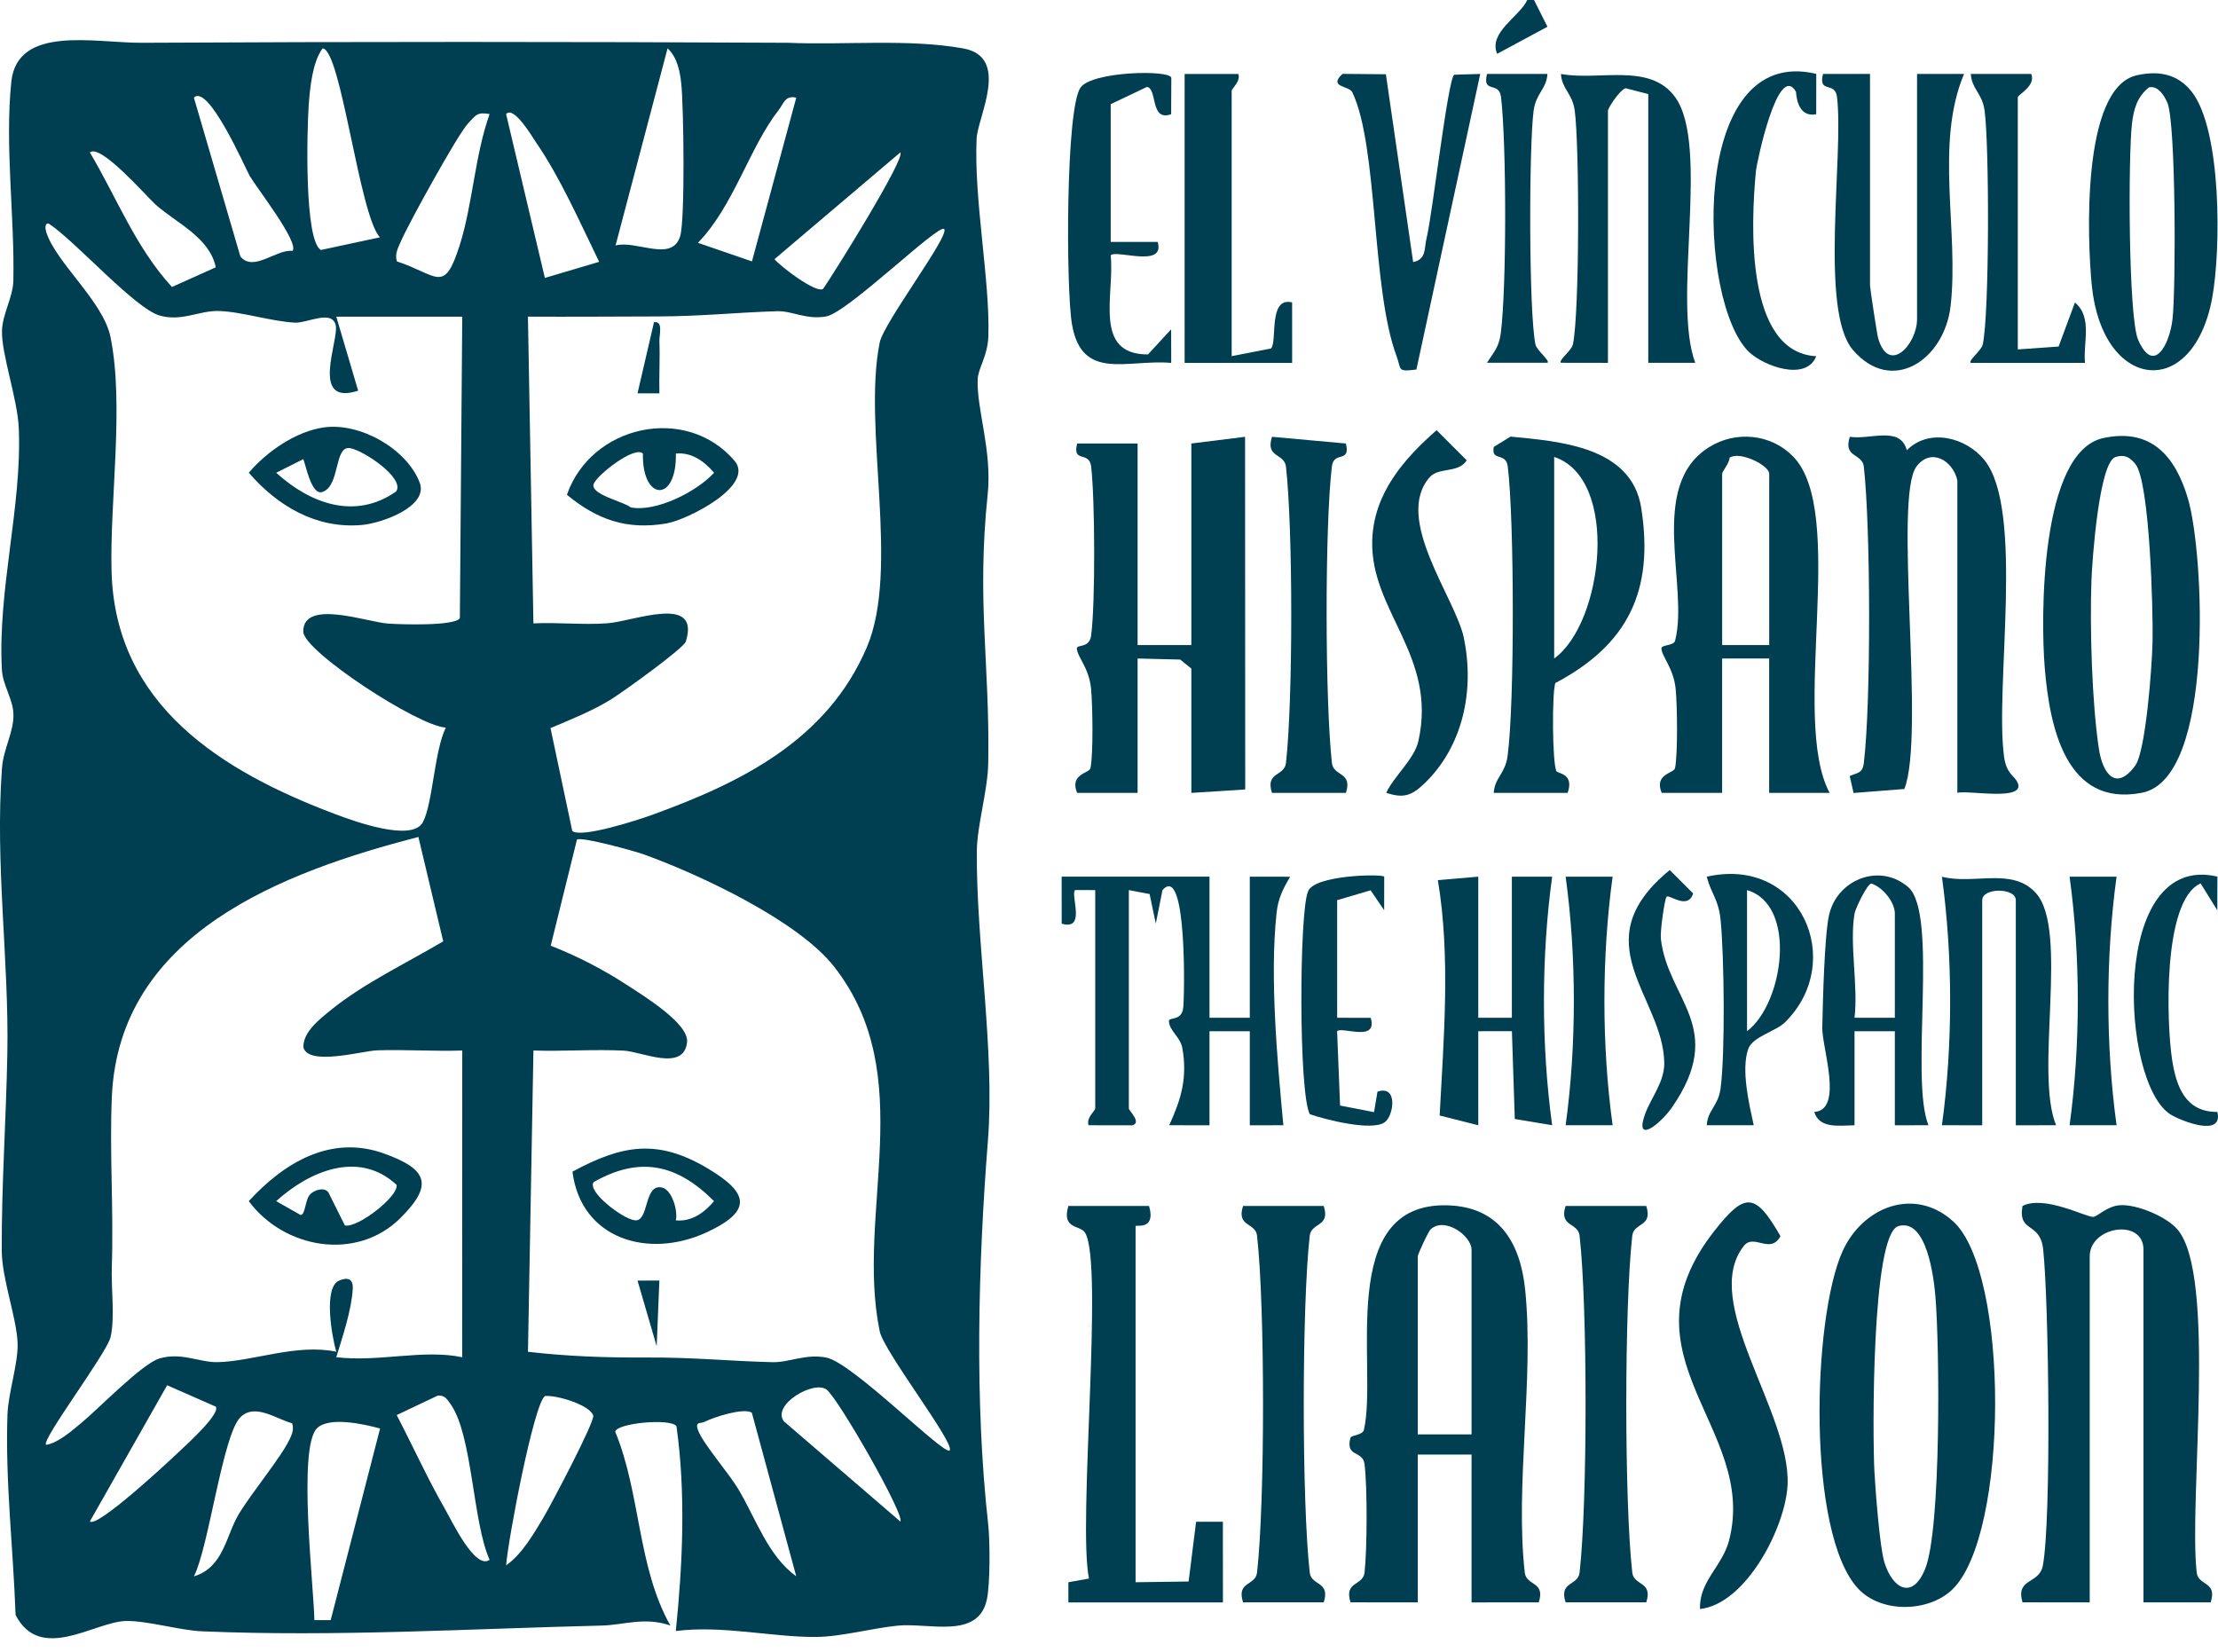 <?xml version="1.0" encoding="UTF-8"?>
<svg id="Layer_1" xmlns="http://www.w3.org/2000/svg" version="1.1" viewBox="0 0 115 85.647">
  <!-- Generator: Adobe Illustrator 29.6.1, SVG Export Plug-In . SVG Version: 2.1.1 Build 9)  -->
  <defs>
    <style>
      .st0 {
        fill: #003e51;
      }

      .st1 {
        fill: #123a45;
      }
    </style>
  </defs>
  <g id="Group_80">
    <path id="Path_132" class="st1" d="M376.852,637.35c.026.023.068.064.113.097.289.234.508.542.633.892.167.443.291.901.371,1.367.084.393.163.786.258,1.177.047.169.105.334.174.495.08.183.194.348.336.488.045.048.091.095.138.143-.021.069-.092.109-.162.092-.325-.046-.632-.177-.89-.38-.381-.31-.664-.722-.818-1.188-.147-.415-.253-.843-.317-1.278-.071-.443-.146-.885-.226-1.326-.031-.207-.114-.403-.241-.57-.027-.044-.048-.092-.062-.142.032-.065.09-.114.159-.133.434-.167.817-.446,1.11-.807.285-.323.527-.682.719-1.067.247-.465.404-.973.463-1.496.049-.353.024-.712-.075-1.055-.141-.45-.475-.814-.911-.993-.236-.097-.485-.161-.739-.188-.253-.028-.509-.029-.763-.003-.434.029-.864.098-1.285.205-.343.092-.678.212-1.002.357-.48.214-.928.494-1.33.833-.604.493-1.081,1.124-1.392,1.838-.132.309-.219.636-.258.97-.065.473.032.953.276,1.363.221.429.674.688,1.156.659.108-.012.214-.032.319-.061.062-.023.128-.034.194-.031.009.079-.041.118-.086.156-.223.185-.49.31-.775.362-.313.061-.637.028-.932-.093-.355-.141-.648-.407-.823-.747-.15-.285-.24-.599-.264-.92-.05-.606.069-1.215.343-1.758.168-.35.382-.675.636-.969.32-.374.686-.706,1.09-.989.535-.376,1.117-.679,1.733-.899.414-.149.839-.264,1.272-.343.245-.046.495-.068.743-.099.462-.045.927-.052,1.39-.022.616.005,1.214.207,1.707.577.446.324.747.812.837,1.356.03.158.047.318.052.478-.006.175-.025.349-.059.52-.108.589-.369,1.14-.755,1.598-.46.572-1.077.998-1.775,1.224-.059.017-.117.037-.174.061-.096.032-.149.136-.117.232.004.005.007.011.009.017"/>
    <path id="Path_133" class="st1" d="M376.661,632.448c.094.084.098.097.062.185-.006.013-.012.026-.019.038-.244.487-.434.999-.565,1.528-.129.44-.25.883-.385,1.321-.165.534-.335,1.065-.512,1.595-.239.709-.543,1.395-.907,2.049-.299.567-.695,1.076-1.17,1.506-.327.312-.726.536-1.162.654-.08.012-.16.018-.241.019-.003-.086.052-.116.092-.147.447-.352.813-.797,1.073-1.303.317-.598.586-1.22.805-1.861.28-.789.547-1.584.823-2.375.229-.682.508-1.346.836-1.986.187-.368.441-.698.749-.972.143-.138.325-.226.521-.251"/>
    <path id="Path_134" class="st1" d="M365.323,638.938c.013-.005.028.002.033.015,0,0,.001.002.001.003l.096.31c.008.018.002.038-.013.05l-.869.761.003.01,1.145.125c.019,0,.035.015.039.033l.095.304c.005.013-.002.028-.015.033h-.003l-1.715.534c-.013.005-.028-.002-.033-.015,0,0-.001-.002-.001-.003l-.091-.294c-.005-.013.002-.028.015-.033h.002l.995-.31-.003-.01-.848-.095c-.023,0-.043-.016-.049-.039l-.056-.179c-.008-.022-.001-.046.018-.06l.644-.56-.003-.011-.995.31c-.013.005-.028-.002-.033-.015,0,0-.001-.002-.001-.003l-.091-.294c-.005-.013.002-.028.015-.033h.002l1.716-.533h0Z"/>
    <path id="Path_135" class="st1" d="M365.572,642.573l.942-.647c.011-.009.028-.007.036.005.005.008.006.009.001.002l.196.284c.009.011.007.028-.005.036-.008.005-.009.006-.002.002l-.951.655c-.147.087-.197.277-.11.424.087.147.277.197.424.11.013-.007.025-.016.036-.025l.951-.654c.011-.009.027-.007.036.004.001,0,.001.002.002.003l.196.284c.009.011.007.027-.004.036-.001,0-.002,0-.002.002l-.942.647c-.321.225-.763.147-.988-.173-.225-.321-.147-.763.173-.988.004-.003.008-.005.012-.008"/>
    <path id="Path_136" class="st1" d="M367.256,645.384c-.002-.018.01-.034.028-.037l.31-.05c.014-.004.028.004.032.018.001.002.001.004.001.006.029.176.118.337.25.456.148.124.289.124.373.024.07-.084.063-.178-.087-.342l-.067-.073c-.256-.28-.303-.55-.095-.8.207-.243.571-.272.814-.065.018.016.035.032.052.05.176.14.302.333.359.55.006.019,0,.029-.022.035l-.286.084c-.013.005-.028,0-.033-.015,0,0-.001-.002-.001-.004-.039-.149-.123-.283-.24-.384-.125-.103-.244-.094-.319-.003-.068.081-.053.182.091.341l.067.073c.259.284.303.546.089.803-.214.257-.563.289-.93-.017-.202-.163-.339-.394-.386-.65"/>
    <path id="Rectangle_35" class="st1" d="M369.859,647.426l.789-1.584c.01-.02.034-.028.054-.018h0l.286.143c.02.01.028.034.018.054h0l-.789,1.583c-.01.02-.034.028-.054.018l-.286-.143c-.02-.009-.028-.033-.018-.053h0Z"/>
    <path id="Path_137" class="st1" d="M372.209,647.445c.025-.167.081-.328.165-.476.148-.26.459-.382.745-.292.278.048.493.269.533.547.004.011-.001.023-.012.027-.003,0-.006.002-.009,0l-.319.062c-.013.005-.028-.003-.033-.016-.001-.002-.001-.004-.001-.006-.012-.133-.108-.243-.238-.271-.124-.036-.257.02-.317.135-.099.248-.16.509-.181.775.003.129.096.239.224.262.129.032.264-.023.334-.137.007-.012.023-.016.036-.008.002,0,.003.002.005.004l.258.198c.011.005.016.017.011.027-.001.003-.003.005-.005.007-.16.232-.452.333-.721.253-.297-.046-.521-.294-.537-.594-.01-.168.011-.337.062-.498"/>
    <path id="Path_138" class="st1" d="M377.817,648.58c-.016.004-.033-.004-.04-.019l-.949-1.63c-.009-.018,0-.03.018-.034l.346-.074c.016-.005.034.003.04.019l.615,1.109.008-.002.097-1.261c-.001-.017.012-.032.029-.034l.343-.073c.011-.004.023.002.027.013.001.004.002.009,0,.013l-.2,1.875c0,.016-.011.029-.026.033l-.308.065h0Z"/>
    <path id="Path_139" class="st1" d="M379.65,646.109c-.007-.012-.003-.028.009-.035h.003l1.051-.547c.012-.007.028-.003.035.009,0,0,.001.002.001.003l.134.258c.007.012.003.028-.009.035h-.003l-.706.368c-.008.003-.012.011-.009.019,0,0,.001.002.002.003l.17.325c.003.008.011.011.018.009.001,0,.002,0,.003-.002l.588-.306c.012-.007.028-.003.035.009.001,0,.001.002.001.003l.133.256c.007.012.003.028-.009.035h-.002l-.588.306c-.008.003-.011.011-.009.018,0,0,.001.002.002.003l.177.34c.003.008.011.011.018.009.001,0,.002,0,.003-.002l.706-.368c.012-.007.028-.003.035.009v.002s.135.258.135.258c.007.012.003.028-.009.035h-.002l-1.051.547c-.012.007-.028.003-.035-.009v-.002s-.827-1.59-.827-1.59v.002Z"/>
    <path id="Path_140" class="st1" d="M381.959,644.686c-.011-.009-.012-.026-.002-.036.001,0,.001-.002.002-.002l.238-.223c.014-.013.034-.018.052-.012l1.273.402.01-.009-.797-.849c-.011-.009-.012-.026-.002-.036.001,0,.001-.002.002-.002l.224-.21c.009-.011.026-.011.036-.002.007.006.007.007.002.002l1.229,1.31c.011.01.011.026.002.036-.006.007-.007.007-.002.002l-.236.222c-.013.014-.034.019-.052.012l-1.273-.398-.01.01.795.847c.011.009.012.026.002.036-.001,0-.001.002-.002.002l-.224.21c-.009.011-.026.012-.036.002-.007-.007-.007-.007-.002-.002l-1.229-1.312h0Z"/>
    <path id="Path_141" class="st1" d="M384.93,643.104l-.984-.58c-.013-.007-.017-.022-.011-.035,0,0,.001,0,.001-.002l.175-.297c.007-.013.022-.018.035-.011.001,0,.002,0,.003.002l.993.586c.139.1.333.067.432-.072.1-.139.067-.333-.072-.432-.015-.01-.03-.02-.047-.028l-.993-.586c-.013-.007-.018-.022-.011-.035v-.002s.177-.297.177-.297c.006-.013.022-.018.035-.011h.002l.984.58c.34.194.458.627.264.966-.194.34-.627.458-.966.264-.005-.004-.011-.008-.017-.011"/>
    <path id="Path_142" class="st1" d="M385.237,639.89c-.014-.003-.023-.017-.02-.031,0,0,0-.002.001-.003l.301-1.148c.003-.014.017-.023.031-.02h.003l.282.074c.014.003.023.017.02.031,0,0,0,.002-.001.003l-.202.772c-.003.007,0,.016.007.019h.004l.356.094c.007.003.016,0,.019-.008.001,0,.001-.003.001-.004l.169-.642c.003-.014.017-.023.031-.02h.003l.279.073c.014.003.023.017.02.031,0,0,0,.002-.001.003l-.169.642c-.003.007,0,.016.007.019h.004l.371.097c.007.003.016,0,.019-.007.001,0,.001-.003.001-.004l.202-.771c.003-.014.017-.023.031-.02h.003l.282.074c.014.003.023.017.02.031,0,0,0,.002-.001.003l-.301,1.148c-.003.014-.017.023-.031.02h-.003l-1.738-.46v.004Z"/>
    <path id="Path_143" class="st1" d="M365.735,633.712c-.004.014-.018.022-.031.018h-.003l-1.379-.45c-.007-.004-.016,0-.019.007-.001,0-.001.003-.001.004l-.145.447c-.004.014-.018.022-.031.018h-.003l-.287-.095c-.014-.004-.022-.018-.018-.032,0,0,.001-.002.001-.003l.424-1.301c.004-.014.018-.022.032-.018h.003l.287.094c.014.004.022.018.018.032,0,0-.001.002-.001.003l-.144.445c-.003.007,0,.016.007.02h.003l1.379.449c.014.004.022.018.018.032,0,0-.001.002-.001.003l-.109.327h0Z"/>
    <path id="Path_144" class="st1" d="M365.151,630.529c-.012-.007-.016-.023-.009-.035.001,0,.001-.002.002-.003l.195-.284c.007-.012.023-.016.035-.009.001,0,.002,0,.002.002l.572.39c.006.005.015.005.021,0,.001,0,.001-.002.002-.003l.341-.498c.005-.006.005-.015-.001-.02-.001,0-.002-.002-.003-.002l-.572-.392c-.012-.008-.016-.023-.008-.036,0,0,.001,0,.001-.002l.195-.284c.007-.012.023-.016.035-.009.001,0,.002,0,.003.002l1.481,1.015c.012.007.016.023.009.035-.001,0-.001.002-.002.003l-.195.284c-.007.012-.023.016-.035.009-.001,0-.002,0-.002-.002l-.588-.403c-.006-.005-.015-.005-.02,0-.001,0-.002.002-.003.004l-.342.499c-.005.006-.005.015.001.02.001,0,.002.002.003.002l.588.403c.012.007.016.023.009.035-.001,0-.001.002-.002.003l-.195.284c-.007.012-.023.016-.035.009-.001,0-.002,0-.003-.002l-1.48-1.014h0Z"/>
    <path id="Path_145" class="st1" d="M367.402,627.806c-.01-.011-.009-.027.002-.036.007-.006.008-.007.002-.002l.918-.75c.011-.01.027-.009.036.002.006.007.007.008.002.002l.184.225c.01.011.009.027-.002.036-.007.006-.008.007-.002.002l-.617.503c-.007.004-.009.013-.005.02.001,0,.002.002.003.003l.232.284c.004.007.013.009.02.005.001,0,.002-.002.003-.003l.514-.42c.01-.01.027-.009.036.002.006.007.007.008.002.002l.183.223c.01.011.009.027-.002.036-.007.006-.008.007-.002.002l-.514.42c-.007.004-.009.013-.005.02.001,0,.002.002.003.003l.243.297c.004.007.013.009.02.005.001,0,.002-.002.003-.003l.617-.504c.01-.01.027-.009.036.002.006.007.007.008.002.002l.184.225c.01.01.009.027-.002.036-.007.006-.008.007-.002.002l-.918.75c-.01.01-.027.009-.036-.002-.006-.007-.007-.008-.002-.002l-1.136-1.387h0Z"/>
    <path id="Path_146" class="st1" d="M373.614,626.712c-.018.006-.037,0-.046-.018l-.455-.594-.242.052c-.008,0-.014.008-.013.016,0,0,0,.003.001.004l.14.646c.004.014-.005.028-.018.031h-.002l-.338.073c-.014.004-.028-.004-.032-.018,0,0,0-.002-.001-.003l-.38-1.756c-.004-.014.004-.028.018-.032h.003l.721-.155c.301-.097.624.069.721.37.006.019.011.038.015.058.053.216-.031.444-.213.572l.511.636c.008.008.009.021.001.03-.003.003-.008.006-.013.006l-.378.083h0ZM373.315,625.472c-.024-.122-.141-.202-.263-.178-.01.002-.02.005-.03.008l-.319.069c-.008,0-.014.008-.013.016,0,0,0,.003.001.004l.09.417c.001.008.008.014.016.013h.003l.319-.069c.124-.013.214-.124.201-.248,0-.011-.003-.021-.005-.031"/>
    <path id="Path_147" class="st1" d="M376.147,624.756c.005-.017.02-.027.037-.026l.342.026c.017,0,.031.013.033.03l.485,1.839c.004.017-.002.027-.021.026l-.353-.026c-.017,0-.032-.013-.033-.03l-.081-.331-.646-.05-.129.315c-.004.017-.02.027-.037.024l-.356-.028c-.019,0-.024-.013-.017-.029l.776-1.74h0ZM376.475,625.917l-.159-.662h-.008l-.258.63.425.032Z"/>
    <path id="Path_148" class="st1" d="M379.131,625.292c.005-.013.019-.021.033-.016h.003l.3.122c.018.005.031.022.03.041l.035,1.154.01.004.824-.804c.013-.015.034-.018.052-.009l.295.12c.013.005.021.019.016.033,0,0-.001.002-.001.003l-.677,1.662c-.005.013-.019.021-.033.016h-.003l-.284-.116c-.013-.005-.021-.019-.016-.033,0,0,.001-.002.001-.003l.393-.965-.01-.004-.612.594c-.015.018-.04.023-.061.013l-.174-.071c-.022-.008-.036-.029-.035-.052l-.023-.852-.01-.004-.393.965c-.005.013-.019.021-.033.016h-.003l-.284-.116c-.013-.005-.021-.019-.016-.033,0,0,.001-.002.001-.003l.675-1.661h0Z"/>
    <path id="Path_149" class="st1" d="M382.554,627.071c.008-.011.025-.014.036-.005.001,0,.002,0,.002.002l.265.222c.011.008.014.025.005.036-.001,0-.001.002-.002.002l-.514.613.987-.221c.018-.007.038-.003.052.011l.303.254c.012.011.006.03-.014.034l-.881.178-.224,1.222c-.004.022-.019.026-.033.014l-.307-.257c-.015-.01-.022-.028-.016-.045l.178-.866-.381.077-.302.362c-.009.011-.025.014-.036.005-.007-.006-.008-.007-.002-.002l-.265-.222c-.011-.008-.014-.025-.005-.036.006-.007.007-.008.002-.002l1.152-1.376h0Z"/>
    <path id="Path_150" class="st1" d="M385.307,629.97c.016-.006.033,0,.042.014l.188.287c.01.014.008.032-.004.044l-1.158,1.508c-.011.013-.023.015-.033,0l-.194-.296c-.011-.013-.009-.033.003-.044l.212-.266-.355-.542-.327.091c-.016.007-.034,0-.042-.014l-.195-.298c-.011-.016-.004-.026.012-.031l1.851-.453ZM384.589,630.939l.426-.53-.004-.007-.656.181.234.356Z"/>
    <path id="Path_151" class="st1" d="M385.003,633.398c-.005-.013.001-.028.015-.033h.003l1.379-.448c.008,0,.013-.009.012-.017,0,0-.001-.003-.001-.004l-.144-.445c-.005-.013.002-.028.015-.033h.002l.287-.093c.013-.005.028,0,.033.015,0,0,.001.002.001.003l.422,1.301c.005.013-.001.028-.015.033h-.003l-.287.093c-.013.005-.028,0-.033-.015,0,0-.001-.002-.001-.003l-.144-.445c-.002-.008-.009-.013-.017-.012h-.003l-1.379.448c-.013.005-.028,0-.033-.015,0,0-.001-.002-.001-.003l-.108-.327h0Z"/>
    <path id="Path_152" class="st1" d="M359.047,634.129l.09-.376,1.413-.054v-.005l-1.235-.685.086-.36,1.411-.057v-.005l-1.233-.684.088-.368,1.791,1.022-.086.36-1.454.039v.005l1.278.695-.088.368-2.061.105h0Z"/>
    <rect id="Rectangle_36" class="st1" x="361.136" y="629.098" width=".387" height="1.979" transform="translate(-362.581 689.445) rotate(-64.855)"/>
    <path id="Path_153" class="st1" d="M361.492,627.749l.243-.329,1.934-.217-1.15-.847.219-.298,1.592,1.174-.21.284-2.008.23,1.192.878-.219.298-1.593-1.173h0Z"/>
    <path id="Path_154" class="st1" d="M365.711,624.062c-.161-.096-.382-.11-.743.192-.2.168-.361.387-.244.526.054.065.149.103.483-.113l.404-.246c.384-.232.694-.268.907-.013.3.359.069.779-.336,1.117-.651.544-1.078.355-1.21.27l.211-.329c.147.065.394.132.794-.203.242-.202.376-.449.266-.58-.082-.098-.249-.069-.489.086l-.405.253c-.391.245-.714.257-.908.026-.38-.455.21-.949.327-1.046.653-.546,1.019-.337,1.144-.264l-.201.324h0Z"/>
    <path id="Path_155" class="st1" d="M367.989,622.306l-.791.397-.148-.296,1.925-.967.149.296-.79.396.739,1.472-.345.174-.739-1.472h0Z"/>
    <path id="Path_156" class="st1" d="M371.669,620.549c.849-.196,1.264.232,1.386.76.093.401-.005,1.052-.917,1.263s-1.286-.331-1.379-.731c-.122-.528.062-1.096.91-1.291M372.674,621.376c-.108-.465-.491-.605-.93-.503s-.721.396-.614.86c.126.546.572.6.933.516s.737-.329.61-.875"/>
    <path id="Path_157" class="st1" d="M374.748,620.152l.408.009,1.291,1.458.032-1.428.37.008-.044,1.978-.353-.008-1.343-1.511-.033,1.48-.37-.008.042-1.978Z"/>
    <rect id="Rectangle_37" class="st1" x="378.618" y="621.375" width=".288" height=".666" transform="translate(-310.008 857.459) rotate(-77.544)"/>
    <path id="Path_158" class="st1" d="M382.27,622.306c.012-.187-.075-.39-.508-.576-.24-.103-.508-.147-.58.021-.033.077-.023.179.32.38l.402.249c.381.237.553.498.422.803-.184.43-.663.413-1.148.207-.78-.336-.805-.8-.788-.955l.387.039c.008.161.061.411.54.617.29.124.57.132.638-.026.05-.117-.052-.253-.297-.397l-.409-.246c-.395-.238-.552-.521-.433-.798.232-.545.941-.241,1.081-.181.782.336.762.756.753.9l-.38-.037h0Z"/>
    <path id="Path_159" class="st1" d="M385.123,623.32l.353.264-.415,2.159-.327-.245.105-.487-.913-.683-.439.238-.329-.246,1.965-1ZM384.916,624.654l.197-.954-.859.459.662.495h0Z"/>
    <path id="Path_160" class="st1" d="M387.529,625.427l.249.296-1.252,1.052.923,1.098-.262.221-1.172-1.394,1.514-1.273h0Z"/>
    <path id="Path_161" class="st1" d="M389.707,628.358l.816,1.575-.295.153-.638-1.232-.408.212.549,1.06-.295.153-.55-1.06-.465.24.653,1.261-.295.153-.829-1.604,1.757-.911Z"/>
    <path id="Path_162" class="st1" d="M390.827,632.158v-.005l-1.458.351-.08-.333,1.922-.463.122.504-1.281.944,1.572.267.119.495-1.923.463-.08-.333,1.457-.351v-.005l-1.607-.265-.072-.298,1.309-.971Z"/>
    <path id="Path_163" class="st1" d="M360.831,637.516l.052.405-1.249,1.491,1.416-.181.047.367-1.962.25-.045-.351,1.294-1.552-1.467.187-.047-.367,1.961-.249h0Z"/>
    <path id="Path_164" class="st1" d="M361.888,641.975c.317.811-.047,1.284-.551,1.481-.383.15-1.041.147-1.382-.723s.14-1.32.523-1.47c.504-.197,1.093-.098,1.41.713M361.217,643.089c.443-.174.527-.572.362-.992-.166-.421-.497-.656-.94-.482-.522.204-.51.652-.375.997s.43.682.953.477"/>
    <path id="Path_165" class="st1" d="M362.928,644.261l.684.972c.269.383.376.719-.02.998-.246.188-.597.141-.785-.105-.003-.004-.006-.008-.009-.012l-.31.959-.274-.389.306-.917-.352-.5-.636.448-.221-.315,1.617-1.139h0ZM362.86,645.692c.181.258.312.361.503.228.191-.133.135-.291-.047-.549l-.429-.609-.456.32.429.61Z"/>
    <path id="Path_166" class="st1" d="M365.346,647.672l-.66-.589.221-.248,1.608,1.435-.221.248-.66-.589-1.097,1.228-.288-.258,1.097-1.227h0Z"/>
    <path id="Path_167" class="st1" d="M367.575,649.016l.34.184-.373.689,1.167.631.373-.689.34.184-.94,1.739-.34-.184.405-.749-1.168-.632-.405.749-.34-.184.941-1.738Z"/>
    <path id="Path_168" class="st1" d="M374.722,652.556c-.062.215-.279.727-1.183.625-.622-.07-1.073-.472-.992-1.188.065-.574.473-.961,1.255-.872.878.099.945.685.962.793l-.384-.043c-.089-.252-.327-.419-.594-.418-.544-.061-.806.219-.852.627-.052.372.207.716.578.768.031.004.062.007.093.007.293.066.594-.075.732-.342l.385.043h0Z"/>
    <path id="Path_169" class="st1" d="M376.957,651.181l.438-.052,1.189,1.849-.405.049-.258-.426-1.132.136-.155.476-.408.049.731-2.081ZM377.729,652.288l-.516-.826-.306.925.822-.099Z"/>
    <path id="Path_170" class="st1" d="M379.568,650.694l1.115-.413c.439-.163.792-.181.961.274.119.286-.016.614-.302.733-.005.002-.009.004-.014.006l.849.545-.447.165-.809-.53-.574.213.271.73-.361.134-.689-1.857h0ZM380.936,651.125c.296-.11.431-.209.349-.429s-.247-.204-.542-.094l-.699.258.194.523.698-.258Z"/>
    <path id="Path_171" class="st1" d="M383.552,648.723c.72-.489,1.262-.238,1.565.21.23.34.374.981-.401,1.507s-1.318.155-1.549-.186c-.304-.447-.336-1.043.385-1.531M384.785,649.132c-.267-.394-.674-.387-1.047-.134-.374.253-.53.628-.263,1.023.315.465.749.353,1.055.146.306-.208.57-.57.255-1.033"/>
    <path id="Path_172" class="st1" d="M385.556,647.189l.263-.284,1.199,1.112.975-1.052.251.232-1.238,1.335-1.45-1.343Z"/>
    <rect id="Rectangle_38" class="st1" x="388.315" y="644.088" width=".386" height="1.977" transform="translate(-364.178 622.122) rotate(-57.194)"/>
    <path id="Path_173" class="st1" d="M388.561,643.084l.152-.379,1.818-.697-1.326-.531.138-.344,1.836.735-.131.328-1.885.728,1.374.55-.137.343-1.839-.733Z"/>
    <path id="Path_174" class="st1" d="M389.82,638.955l.062-.436,2.093-.674-.057.404-.479.141-.16,1.129.421.271-.058.407-1.822-1.242h0ZM391.089,638.494l-.931.286.815.533.116-.819h0Z"/>
    <path id="Path_175" class="st1" d="M375.42,650.276c-7.505,0-13.59-6.084-13.59-13.59s6.084-13.59,13.59-13.59,13.59,6.084,13.59,13.59c-.009,7.502-6.088,13.581-13.59,13.59M375.42,623.596c-7.23,0-13.091,5.861-13.091,13.091s5.861,13.091,13.091,13.091,13.091-5.861,13.091-13.091h0c-.008-7.227-5.865-13.083-13.091-13.091"/>
    <path id="Path_176" class="st1" d="M375.42,645.879c-5.077,0-9.192-4.115-9.192-9.192s4.115-9.192,9.192-9.192,9.192,4.115,9.192,9.192c-.006,5.074-4.118,9.186-9.192,9.192M375.42,627.993c-4.801,0-8.693,3.892-8.693,8.693s3.892,8.693,8.693,8.693,8.693-3.892,8.693-8.693h0c-.005-4.799-3.894-8.688-8.693-8.693"/>
    <path id="Path_177" class="st1" d="M375.42,654.662c-9.928,0-17.976-8.048-17.976-17.976s8.048-17.976,17.976-17.976,17.976,8.048,17.976,17.976c-.012,9.923-8.053,17.964-17.976,17.976M375.42,619.21c-9.652,0-17.476,7.824-17.476,17.476s7.824,17.476,17.476,17.476,17.476-7.824,17.476-17.476h0c-.011-9.647-7.829-17.465-17.476-17.476"/>
  </g>
  <g id="Group_80-2">
    <path id="Path_132-2" class="st1" d="M376.852,637.35c.026.023.068.064.113.097.289.234.508.542.633.892.167.443.291.901.371,1.367.084.393.163.786.258,1.177.047.169.105.334.174.495.08.183.194.348.336.488.045.048.091.095.138.143-.021.069-.092.109-.162.092-.325-.046-.632-.177-.89-.38-.381-.31-.664-.722-.818-1.188-.147-.415-.253-.843-.317-1.278-.071-.443-.146-.885-.226-1.326-.031-.207-.114-.403-.241-.57-.027-.044-.048-.092-.062-.142.032-.065.09-.114.159-.133.434-.167.817-.446,1.11-.807.285-.323.527-.682.719-1.067.247-.465.404-.973.463-1.496.049-.353.024-.712-.075-1.055-.141-.45-.475-.814-.911-.993-.236-.097-.485-.161-.739-.188-.253-.028-.509-.029-.763-.003-.434.029-.864.098-1.285.205-.343.092-.678.212-1.002.357-.48.214-.928.494-1.33.833-.604.493-1.081,1.124-1.392,1.838-.132.309-.219.636-.258.97-.065.473.032.953.276,1.363.221.429.674.688,1.156.659.108-.012.214-.032.319-.061.062-.023.128-.034.194-.031.009.079-.041.118-.086.156-.223.185-.49.31-.775.362-.313.061-.637.028-.932-.093-.355-.141-.648-.407-.823-.747-.15-.285-.24-.599-.264-.92-.05-.606.069-1.215.343-1.758.168-.35.382-.675.636-.969.32-.374.686-.706,1.09-.989.535-.376,1.117-.679,1.733-.899.414-.149.839-.264,1.272-.343.245-.046.495-.068.743-.099.462-.045.927-.052,1.39-.022.616.005,1.214.207,1.707.577.446.324.747.812.837,1.356.03.158.047.318.052.478-.006.175-.025.349-.059.52-.108.589-.369,1.14-.755,1.598-.46.572-1.077.998-1.775,1.224-.059.017-.117.037-.174.061-.096.032-.149.136-.117.232.004.005.007.011.009.017"/>
    <path id="Path_133-2" class="st1" d="M376.661,632.448c.094.084.098.097.062.185-.006.013-.012.026-.019.038-.244.487-.434.999-.565,1.528-.129.44-.25.883-.385,1.321-.165.534-.335,1.065-.512,1.595-.239.709-.543,1.395-.907,2.049-.299.567-.695,1.076-1.17,1.506-.327.312-.726.536-1.162.654-.08.012-.16.018-.241.019-.003-.086.052-.116.092-.147.447-.352.813-.797,1.073-1.303.317-.598.586-1.22.805-1.861.28-.789.547-1.584.823-2.375.229-.682.508-1.346.836-1.986.187-.368.441-.698.749-.972.143-.138.325-.226.521-.251"/>
    <path id="Path_134-2" class="st1" d="M365.323,638.938c.013-.005.028.002.033.015,0,0,.001.002.001.003l.096.31c.008.018.002.038-.013.05l-.869.761.003.01,1.145.125c.019,0,.035.015.039.033l.095.304c.005.013-.002.028-.015.033h-.003l-1.715.534c-.013.005-.028-.002-.033-.015,0,0-.001-.002-.001-.003l-.091-.294c-.005-.013.002-.028.015-.033h.002l.995-.31-.003-.01-.848-.095c-.023,0-.043-.016-.049-.039l-.056-.179c-.008-.022-.001-.046.018-.06l.644-.56-.003-.011-.995.31c-.013.005-.028-.002-.033-.015,0,0-.001-.002-.001-.003l-.091-.294c-.005-.013.002-.028.015-.033h.002l1.716-.533h0Z"/>
    <path id="Path_135-2" class="st1" d="M365.572,642.573l.942-.647c.011-.009.028-.007.036.005.005.008.006.009.001.002l.196.284c.009.011.007.028-.005.036-.008.005-.009.006-.002.002l-.951.655c-.147.087-.197.277-.11.424.087.147.277.197.424.11.013-.007.025-.016.036-.025l.951-.654c.011-.009.027-.007.036.004.001,0,.001.002.002.003l.196.284c.009.011.007.027-.004.036-.001,0-.002,0-.002.002l-.942.647c-.321.225-.763.147-.988-.173-.225-.321-.147-.763.173-.988.004-.003.008-.005.012-.008"/>
    <path id="Path_136-2" class="st1" d="M367.256,645.384c-.002-.018.01-.034.028-.037l.31-.05c.014-.004.028.004.032.018.001.002.001.004.001.006.029.176.118.337.25.456.148.124.289.124.373.024.07-.084.063-.178-.087-.342l-.067-.073c-.256-.28-.303-.55-.095-.8.207-.243.571-.272.814-.065.018.016.035.032.052.05.176.14.302.333.359.55.006.019,0,.029-.022.035l-.286.084c-.013.005-.028,0-.033-.015,0,0-.001-.002-.001-.004-.039-.149-.123-.283-.24-.384-.125-.103-.244-.094-.319-.003-.068.081-.053.182.091.341l.067.073c.259.284.303.546.089.803-.214.257-.563.289-.93-.017-.202-.163-.339-.394-.386-.65"/>
    <path id="Rectangle_35-2" class="st1" d="M369.859,647.426l.789-1.584c.01-.02.034-.028.054-.018h0l.286.143c.02.01.028.034.018.054h0l-.789,1.583c-.01.02-.034.028-.054.018l-.286-.143c-.02-.009-.028-.033-.018-.053h0Z"/>
    <path id="Path_137-2" class="st1" d="M372.209,647.445c.025-.167.081-.328.165-.476.148-.26.459-.382.745-.292.278.048.493.269.533.547.004.011-.001.023-.012.027-.003,0-.006.002-.009,0l-.319.062c-.013.005-.028-.003-.033-.016-.001-.002-.001-.004-.001-.006-.012-.133-.108-.243-.238-.271-.124-.036-.257.02-.317.135-.099.248-.16.509-.181.775.003.129.096.239.224.262.129.032.264-.023.334-.137.007-.012.023-.016.036-.008.002,0,.003.002.005.004l.258.198c.011.005.016.017.011.027-.001.003-.003.005-.005.007-.16.232-.452.333-.721.253-.297-.046-.521-.294-.537-.594-.01-.168.011-.337.062-.498"/>
    <path id="Path_138-2" class="st1" d="M377.817,648.58c-.016.004-.033-.004-.04-.019l-.949-1.63c-.009-.018,0-.03.018-.034l.346-.074c.016-.005.034.003.04.019l.615,1.109.008-.002.097-1.261c-.001-.017.012-.032.029-.034l.343-.073c.011-.004.023.002.027.013.001.004.002.009,0,.013l-.2,1.875c0,.016-.011.029-.026.033l-.308.065h0Z"/>
    <path id="Path_139-2" class="st1" d="M379.65,646.109c-.007-.012-.003-.028.009-.035h.003l1.051-.547c.012-.007.028-.003.035.009,0,0,.001.002.001.003l.134.258c.007.012.003.028-.009.035h-.003l-.706.368c-.008.003-.012.011-.009.019,0,0,.001.002.002.003l.17.325c.003.008.011.011.018.009.001,0,.002,0,.003-.002l.588-.306c.012-.007.028-.003.035.009.001,0,.001.002.001.003l.133.256c.007.012.003.028-.009.035h-.002l-.588.306c-.008.003-.011.011-.009.018,0,0,.001.002.002.003l.177.34c.003.008.011.011.018.009.001,0,.002,0,.003-.002l.706-.368c.012-.007.028-.003.035.009v.002s.135.258.135.258c.007.012.003.028-.009.035h-.002l-1.051.547c-.012.007-.028.003-.035-.009v-.002s-.827-1.59-.827-1.59v.002Z"/>
    <path id="Path_140-2" class="st1" d="M381.959,644.686c-.011-.009-.012-.026-.002-.036.001,0,.001-.002.002-.002l.238-.223c.014-.013.034-.018.052-.012l1.273.402.01-.009-.797-.849c-.011-.009-.012-.026-.002-.036.001,0,.001-.002.002-.002l.224-.21c.009-.011.026-.011.036-.002.007.006.007.007.002.002l1.229,1.31c.011.01.011.026.002.036-.006.007-.007.007-.002.002l-.236.222c-.013.014-.034.019-.052.012l-1.273-.398-.01.01.795.847c.011.009.012.026.002.036-.001,0-.001.002-.002.002l-.224.21c-.009.011-.026.012-.036.002-.007-.007-.007-.007-.002-.002l-1.229-1.312h0Z"/>
    <path id="Path_141-2" class="st1" d="M384.93,643.104l-.984-.58c-.013-.007-.017-.022-.011-.035,0,0,.001,0,.001-.002l.175-.297c.007-.013.022-.018.035-.011.001,0,.002,0,.003.002l.993.586c.139.1.333.067.432-.072.1-.139.067-.333-.072-.432-.015-.01-.03-.02-.047-.028l-.993-.586c-.013-.007-.018-.022-.011-.035v-.002s.177-.297.177-.297c.006-.013.022-.018.035-.011h.002l.984.58c.34.194.458.627.264.966-.194.34-.627.458-.966.264-.005-.004-.011-.008-.017-.011"/>
    <path id="Path_142-2" class="st1" d="M385.237,639.89c-.014-.003-.023-.017-.02-.031,0,0,0-.002.001-.003l.301-1.148c.003-.014.017-.023.031-.02h.003l.282.074c.014.003.023.017.02.031,0,0,0,.002-.001.003l-.202.772c-.003.007,0,.016.007.019h.004l.356.094c.007.003.016,0,.019-.008.001,0,.001-.003.001-.004l.169-.642c.003-.014.017-.023.031-.02h.003l.279.073c.014.003.023.017.02.031,0,0,0,.002-.001.003l-.169.642c-.003.007,0,.016.007.019h.004l.371.097c.007.003.016,0,.019-.007.001,0,.001-.003.001-.004l.202-.771c.003-.014.017-.023.031-.02h.003l.282.074c.014.003.023.017.02.031,0,0,0,.002-.001.003l-.301,1.148c-.003.014-.017.023-.031.02h-.003l-1.738-.46v.004Z"/>
    <path id="Path_143-2" class="st1" d="M365.735,633.712c-.004.014-.018.022-.031.018h-.003l-1.379-.45c-.007-.004-.016,0-.019.007-.001,0-.001.003-.001.004l-.145.447c-.004.014-.018.022-.031.018h-.003l-.287-.095c-.014-.004-.022-.018-.018-.032,0,0,.001-.002.001-.003l.424-1.301c.004-.014.018-.022.032-.018h.003l.287.094c.014.004.022.018.018.032,0,0-.001.002-.001.003l-.144.445c-.003.007,0,.016.007.02h.003l1.379.449c.014.004.022.018.018.032,0,0-.001.002-.001.003l-.109.327h0Z"/>
    <path id="Path_144-2" class="st1" d="M365.151,630.529c-.012-.007-.016-.023-.009-.035.001,0,.001-.002.002-.003l.195-.284c.007-.012.023-.016.035-.009.001,0,.002,0,.002.002l.572.39c.006.005.015.005.021,0,.001,0,.001-.002.002-.003l.341-.498c.005-.006.005-.015-.001-.02-.001,0-.002-.002-.003-.002l-.572-.392c-.012-.008-.016-.023-.008-.036,0,0,.001,0,.001-.002l.195-.284c.007-.012.023-.016.035-.009.001,0,.002,0,.003.002l1.481,1.015c.012.007.016.023.009.035-.001,0-.001.002-.002.003l-.195.284c-.007.012-.023.016-.035.009-.001,0-.002,0-.002-.002l-.588-.403c-.006-.005-.015-.005-.02,0-.001,0-.002.002-.003.004l-.342.499c-.005.006-.005.015.001.02.001,0,.002.002.003.002l.588.403c.012.007.016.023.009.035-.001,0-.001.002-.002.003l-.195.284c-.007.012-.023.016-.035.009-.001,0-.002,0-.003-.002l-1.48-1.014h0Z"/>
    <path id="Path_145-2" class="st1" d="M367.402,627.806c-.01-.011-.009-.027.002-.036.007-.006.008-.007.002-.002l.918-.75c.011-.01.027-.009.036.002.006.007.007.008.002.002l.184.225c.01.011.009.027-.002.036-.007.006-.008.007-.002.002l-.617.503c-.007.004-.009.013-.005.02.001,0,.002.002.003.003l.232.284c.004.007.013.009.02.005.001,0,.002-.002.003-.003l.514-.42c.01-.01.027-.009.036.002.006.007.007.008.002.002l.183.223c.01.011.009.027-.002.036-.007.006-.008.007-.002.002l-.514.42c-.007.004-.009.013-.005.02.001,0,.002.002.003.003l.243.297c.004.007.013.009.02.005.001,0,.002-.002.003-.003l.617-.504c.01-.01.027-.009.036.002.006.007.007.008.002.002l.184.225c.01.01.009.027-.002.036-.007.006-.008.007-.002.002l-.918.75c-.01.01-.027.009-.036-.002-.006-.007-.007-.008-.002-.002l-1.136-1.387h0Z"/>
    <path id="Path_146-2" class="st1" d="M373.614,626.712c-.018.006-.037,0-.046-.018l-.455-.594-.242.052c-.008,0-.014.008-.013.016,0,0,0,.003.001.004l.14.646c.004.014-.005.028-.018.031h-.002l-.338.073c-.014.004-.028-.004-.032-.018,0,0,0-.002-.001-.003l-.38-1.756c-.004-.014.004-.028.018-.032h.003l.721-.155c.301-.097.624.069.721.37.006.019.011.038.015.058.053.216-.031.444-.213.572l.511.636c.008.008.009.021.001.03-.003.003-.008.006-.013.006l-.378.083h0ZM373.315,625.472c-.024-.122-.141-.202-.263-.178-.01.002-.02.005-.03.008l-.319.069c-.008,0-.014.008-.013.016,0,0,0,.003.001.004l.09.417c.001.008.008.014.016.013h.003l.319-.069c.124-.013.214-.124.201-.248,0-.011-.003-.021-.005-.031"/>
    <path id="Path_147-2" class="st1" d="M376.147,624.756c.005-.017.02-.027.037-.026l.342.026c.017,0,.031.013.033.03l.485,1.839c.004.017-.002.027-.021.026l-.353-.026c-.017,0-.032-.013-.033-.03l-.081-.331-.646-.05-.129.315c-.004.017-.02.027-.037.024l-.356-.028c-.019,0-.024-.013-.017-.029l.776-1.74h0ZM376.475,625.917l-.159-.662h-.008l-.258.63.425.032Z"/>
    <path id="Path_148-2" class="st1" d="M379.131,625.292c.005-.013.019-.021.033-.016h.003l.3.122c.018.005.031.022.03.041l.035,1.154.01.004.824-.804c.013-.015.034-.018.052-.009l.295.12c.013.005.021.019.016.033,0,0-.001.002-.001.003l-.677,1.662c-.005.013-.019.021-.033.016h-.003l-.284-.116c-.013-.005-.021-.019-.016-.033,0,0,.001-.002.001-.003l.393-.965-.01-.004-.612.594c-.015.018-.04.023-.061.013l-.174-.071c-.022-.008-.036-.029-.035-.052l-.023-.852-.01-.004-.393.965c-.005.013-.019.021-.033.016h-.003l-.284-.116c-.013-.005-.021-.019-.016-.033,0,0,.001-.002.001-.003l.675-1.661h0Z"/>
    <path id="Path_149-2" class="st1" d="M382.554,627.071c.008-.011.025-.014.036-.005.001,0,.002,0,.002.002l.265.222c.011.008.014.025.005.036-.001,0-.001.002-.002.002l-.514.613.987-.221c.018-.007.038-.003.052.011l.303.254c.012.011.006.03-.014.034l-.881.178-.224,1.222c-.004.022-.019.026-.033.014l-.307-.257c-.015-.01-.022-.028-.016-.045l.178-.866-.381.077-.302.362c-.009.011-.025.014-.036.005-.007-.006-.008-.007-.002-.002l-.265-.222c-.011-.008-.014-.025-.005-.036.006-.007.007-.008.002-.002l1.152-1.376h0Z"/>
    <path id="Path_150-2" class="st1" d="M385.307,629.97c.016-.006.033,0,.042.014l.188.287c.01.014.008.032-.004.044l-1.158,1.508c-.011.013-.023.015-.033,0l-.194-.296c-.011-.013-.009-.033.003-.044l.212-.266-.355-.542-.327.091c-.016.007-.034,0-.042-.014l-.195-.298c-.011-.016-.004-.026.012-.031l1.851-.453ZM384.589,630.939l.426-.53-.004-.007-.656.181.234.356Z"/>
    <path id="Path_151-2" class="st1" d="M385.003,633.398c-.005-.013.001-.028.015-.033h.003l1.379-.448c.008,0,.013-.009.012-.017,0,0-.001-.003-.001-.004l-.144-.445c-.005-.013.002-.028.015-.033h.002l.287-.093c.013-.005.028,0,.033.015,0,0,.001.002.001.003l.422,1.301c.005.013-.001.028-.015.033h-.003l-.287.093c-.013.005-.028,0-.033-.015,0,0-.001-.002-.001-.003l-.144-.445c-.002-.008-.009-.013-.017-.012h-.003l-1.379.448c-.013.005-.028,0-.033-.015,0,0-.001-.002-.001-.003l-.108-.327h0Z"/>
    <path id="Path_152-2" class="st1" d="M359.047,634.129l.09-.376,1.413-.054v-.005l-1.235-.685.086-.36,1.411-.057v-.005l-1.233-.684.088-.368,1.791,1.022-.086.36-1.454.039v.005l1.278.695-.088.368-2.061.105h0Z"/>
    <rect id="Rectangle_36-2" class="st1" x="361.136" y="629.098" width=".387" height="1.979" transform="translate(-362.581 689.445) rotate(-64.855)"/>
    <path id="Path_153-2" class="st1" d="M361.492,627.749l.243-.329,1.934-.217-1.15-.847.219-.298,1.592,1.174-.21.284-2.008.23,1.192.878-.219.298-1.593-1.173h0Z"/>
    <path id="Path_154-2" class="st1" d="M365.711,624.062c-.161-.096-.382-.11-.743.192-.2.168-.361.387-.244.526.054.065.149.103.483-.113l.404-.246c.384-.232.694-.268.907-.013.3.359.069.779-.336,1.117-.651.544-1.078.355-1.21.27l.211-.329c.147.065.394.132.794-.203.242-.202.376-.449.266-.58-.082-.098-.249-.069-.489.086l-.405.253c-.391.245-.714.257-.908.026-.38-.455.21-.949.327-1.046.653-.546,1.019-.337,1.144-.264l-.201.324h0Z"/>
    <path id="Path_155-2" class="st1" d="M367.989,622.306l-.791.397-.148-.296,1.925-.967.149.296-.79.396.739,1.472-.345.174-.739-1.472h0Z"/>
    <path id="Path_156-2" class="st1" d="M371.669,620.549c.849-.196,1.264.232,1.386.76.093.401-.005,1.052-.917,1.263s-1.286-.331-1.379-.731c-.122-.528.062-1.096.91-1.291M372.674,621.376c-.108-.465-.491-.605-.93-.503s-.721.396-.614.86c.126.546.572.6.933.516s.737-.329.61-.875"/>
    <path id="Path_157-2" class="st1" d="M374.748,620.152l.408.009,1.291,1.458.032-1.428.37.008-.044,1.978-.353-.008-1.343-1.511-.033,1.48-.37-.008.042-1.978Z"/>
    <rect id="Rectangle_37-2" class="st1" x="378.618" y="621.375" width=".288" height=".666" transform="translate(-310.008 857.459) rotate(-77.544)"/>
    <path id="Path_158-2" class="st1" d="M382.27,622.306c.012-.187-.075-.39-.508-.576-.24-.103-.508-.147-.58.021-.033.077-.023.179.32.38l.402.249c.381.237.553.498.422.803-.184.43-.663.413-1.148.207-.78-.336-.805-.8-.788-.955l.387.039c.008.161.061.411.54.617.29.124.57.132.638-.026.05-.117-.052-.253-.297-.397l-.409-.246c-.395-.238-.552-.521-.433-.798.232-.545.941-.241,1.081-.181.782.336.762.756.753.9l-.38-.037h0Z"/>
    <path id="Path_159-2" class="st1" d="M385.123,623.32l.353.264-.415,2.159-.327-.245.105-.487-.913-.683-.439.238-.329-.246,1.965-1ZM384.916,624.654l.197-.954-.859.459.662.495h0Z"/>
    <path id="Path_160-2" class="st1" d="M387.529,625.427l.249.296-1.252,1.052.923,1.098-.262.221-1.172-1.394,1.514-1.273h0Z"/>
    <path id="Path_161-2" class="st1" d="M389.707,628.358l.816,1.575-.295.153-.638-1.232-.408.212.549,1.06-.295.153-.55-1.06-.465.24.653,1.261-.295.153-.829-1.604,1.757-.911Z"/>
    <path id="Path_162-2" class="st1" d="M390.827,632.158v-.005l-1.458.351-.08-.333,1.922-.463.122.504-1.281.944,1.572.267.119.495-1.923.463-.08-.333,1.457-.351v-.005l-1.607-.265-.072-.298,1.309-.971Z"/>
    <path id="Path_163-2" class="st1" d="M360.831,637.516l.052.405-1.249,1.491,1.416-.181.047.367-1.962.25-.045-.351,1.294-1.552-1.467.187-.047-.367,1.961-.249h0Z"/>
    <path id="Path_164-2" class="st1" d="M361.888,641.975c.317.811-.047,1.284-.551,1.481-.383.15-1.041.147-1.382-.723s.14-1.32.523-1.47c.504-.197,1.093-.098,1.41.713M361.217,643.089c.443-.174.527-.572.362-.992-.166-.421-.497-.656-.94-.482-.522.204-.51.652-.375.997s.43.682.953.477"/>
    <path id="Path_165-2" class="st1" d="M362.928,644.261l.684.972c.269.383.376.719-.02.998-.246.188-.597.141-.785-.105-.003-.004-.006-.008-.009-.012l-.31.959-.274-.389.306-.917-.352-.5-.636.448-.221-.315,1.617-1.139h0ZM362.86,645.692c.181.258.312.361.503.228.191-.133.135-.291-.047-.549l-.429-.609-.456.32.429.61Z"/>
    <path id="Path_166-2" class="st1" d="M365.346,647.672l-.66-.589.221-.248,1.608,1.435-.221.248-.66-.589-1.097,1.228-.288-.258,1.097-1.227h0Z"/>
    <path id="Path_167-2" class="st1" d="M367.575,649.016l.34.184-.373.689,1.167.631.373-.689.34.184-.94,1.739-.34-.184.405-.749-1.168-.632-.405.749-.34-.184.941-1.738Z"/>
    <path id="Path_168-2" class="st1" d="M374.722,652.556c-.062.215-.279.727-1.183.625-.622-.07-1.073-.472-.992-1.188.065-.574.473-.961,1.255-.872.878.099.945.685.962.793l-.384-.043c-.089-.252-.327-.419-.594-.418-.544-.061-.806.219-.852.627-.052.372.207.716.578.768.031.004.062.007.093.007.293.066.594-.075.732-.342l.385.043h0Z"/>
    <path id="Path_169-2" class="st1" d="M376.957,651.181l.438-.052,1.189,1.849-.405.049-.258-.426-1.132.136-.155.476-.408.049.731-2.081ZM377.729,652.288l-.516-.826-.306.925.822-.099Z"/>
    <path id="Path_170-2" class="st1" d="M379.568,650.694l1.115-.413c.439-.163.792-.181.961.274.119.286-.016.614-.302.733-.005.002-.009.004-.014.006l.849.545-.447.165-.809-.53-.574.213.271.73-.361.134-.689-1.857h0ZM380.936,651.125c.296-.11.431-.209.349-.429s-.247-.204-.542-.094l-.699.258.194.523.698-.258Z"/>
    <path id="Path_171-2" class="st1" d="M383.552,648.723c.72-.489,1.262-.238,1.565.21.23.34.374.981-.401,1.507s-1.318.155-1.549-.186c-.304-.447-.336-1.043.385-1.531M384.785,649.132c-.267-.394-.674-.387-1.047-.134-.374.253-.53.628-.263,1.023.315.465.749.353,1.055.146.306-.208.57-.57.255-1.033"/>
    <path id="Path_172-2" class="st1" d="M385.556,647.189l.263-.284,1.199,1.112.975-1.052.251.232-1.238,1.335-1.45-1.343Z"/>
    <rect id="Rectangle_38-2" class="st1" x="388.315" y="644.088" width=".386" height="1.977" transform="translate(-364.178 622.122) rotate(-57.194)"/>
    <path id="Path_173-2" class="st1" d="M388.561,643.084l.152-.379,1.818-.697-1.326-.531.138-.344,1.836.735-.131.328-1.885.728,1.374.55-.137.343-1.839-.733Z"/>
    <path id="Path_174-2" class="st1" d="M389.82,638.955l.062-.436,2.093-.674-.057.404-.479.141-.16,1.129.421.271-.058.407-1.822-1.242h0ZM391.089,638.494l-.931.286.815.533.116-.819h0Z"/>
    <path id="Path_175-2" class="st1" d="M375.42,650.276c-7.505,0-13.59-6.084-13.59-13.59s6.084-13.59,13.59-13.59,13.59,6.084,13.59,13.59c-.009,7.502-6.088,13.581-13.59,13.59M375.42,623.596c-7.23,0-13.091,5.861-13.091,13.091s5.861,13.091,13.091,13.091,13.091-5.861,13.091-13.091h0c-.008-7.227-5.865-13.083-13.091-13.091"/>
    <path id="Path_176-2" class="st1" d="M375.42,645.879c-5.077,0-9.192-4.115-9.192-9.192s4.115-9.192,9.192-9.192,9.192,4.115,9.192,9.192c-.006,5.074-4.118,9.186-9.192,9.192M375.42,627.993c-4.801,0-8.693,3.892-8.693,8.693s3.892,8.693,8.693,8.693,8.693-3.892,8.693-8.693h0c-.005-4.799-3.894-8.688-8.693-8.693"/>
    <path id="Path_177-2" class="st1" d="M375.42,654.662c-9.928,0-17.976-8.048-17.976-17.976s8.048-17.976,17.976-17.976,17.976,8.048,17.976,17.976c-.012,9.923-8.053,17.964-17.976,17.976M375.42,619.21c-9.652,0-17.476,7.824-17.476,17.476s7.824,17.476,17.476,17.476,17.476-7.824,17.476-17.476h0c-.011-9.647-7.829-17.465-17.476-17.476"/>
  </g>
  <g>
    <path class="st0" d="M35.04,84.567c.357-3.48.523-7.161.033-10.625-.294-.418-3.102-.165-3.174.29,1.328,3.223,1.138,6.988,2.858,10.048-1.327-.464-2.404-.027-3.553.001-6.917.168-13.772.591-20.737.298-1.164-.049-2.881-.57-3.972-.533-1.598.054-4.412,2.173-5.687-.314-.124-3.471-.539-6.915-.421-10.393.037-1.098.558-2.65.526-3.684-.041-1.316-.817-3.343-.823-4.824-.012-3.424.23-6.828.291-10.231.087-4.829-.644-9.825-.279-14.767.077-1.036.626-1.887.594-2.819-.027-.79-.554-1.484-.598-2.29-.226-4.145,1.041-8.442.878-12.496-.062-1.552-.906-3.854-.873-5.086.022-.849.57-1.738.589-2.582.074-3.324-.448-6.954-.107-10.308.303-2.981,4.344-2.021,6.766-2.034,11.028-.059,22.346-.057,33.513,0,2.886.127,6.246-.219,9.077.292,2.465.444.747,3.544.695,4.682-.145,3.161.696,7.329.61,10.223-.031,1.048-.535,1.675-.556,2.256-.056,1.56.756,3.695.52,5.96-.58,5.555.119,8.783.028,13.944-.025,1.413-.578,3.214-.59,4.542-.043,4.741.943,10.334.573,15.031-.505,6.41-.696,13.528.014,19.872.097.865.108,3.116-.07,3.923-.455,2.067-2.999,1.181-4.621,1.342-1.337.133-2.94.581-4.258.587-2.283.01-4.861-.616-7.247-.307ZM16.638,12.961l3.061-.656c-1.066-1.118-2.018-9.757-2.972-9.794-.532.701-.662,2.1-.722,2.964-.086,1.237-.241,6.981.633,7.486ZM31.916,12.726c1.072-.289,2.939.9,3.351-.484.259-.869.181-6.71.057-7.892-.068-.65-.208-1.378-.711-1.844l-2.697,10.22ZM15.165,13.008c.369-.42-1.843-3.248-2.217-3.886-.196-.335-2.152-4.823-2.895-4.059l2.41,8.234c.675.829,1.855-.384,2.701-.289ZM41.286,5.062c-.587-.128-.646.303-.914.645-1.506,1.915-2.35,5.019-4.188,6.881l2.804.965,2.298-8.491ZM25.386,5.915c-.654-.125-.723.073-1.099.46-.533.548-3.121,5.25-3.507,6.148-.143.333-.323.651-.2,1.031,2.116.694,2.437,1.726,3.249-.822.678-2.126.789-4.68,1.556-6.817ZM31.066,13.575c-.989-2.024-2.016-4.371-3.291-6.218-.177-.257-1.132-1.894-1.535-1.443l2.011,8.496,2.816-.835ZM11.188,13.858c-.327-1.562-2.041-2.288-3.126-3.256-.463-.414-2.843-3.17-3.403-2.699,1.402,2.358,2.366,4.916,4.257,6.977l2.273-1.022ZM46.681,7.902l-6.525,5.536c.323.39,2.161,1.787,2.521,1.54.541-.774,4.283-6.771,4.004-7.075ZM23.967,16.419h-6.531l1.133,3.837c-2.531.823-.985-2.613-1.162-3.389-.191-.836-1.472-.111-2.1-.139-1.214-.053-2.823-.581-3.989-.604-1.004-.02-1.919.565-3.05.233-1.296-.382-4.386-3.885-5.741-4.764-.215-.044-.181.272-.136.419.485,1.589,2.959,3.599,3.339,5.465.719,3.535-.046,8.506.054,12.159.189,6.937,5.72,10.356,11.569,12.564,1.006.38,4.014,1.477,4.572.43.515-.967.596-3.713,1.191-4.908-1.389-.046-7.386-3.954-7.392-4.975-.011-1.712,3.318-.488,4.399-.415.68.046,3.433.136,3.72-.277l.124-15.635ZM48.953,11.877c-.283-.296-4.992,4.327-6.119,4.53-1.028.185-1.76-.296-2.54-.272-2.194.069-3.935.267-6.235.272-2.229.005-4.461.022-6.686.01l.284,15.904c1.267-.064,2.565.088,3.831-.005,1.385-.102,4.836-1.532,4.073.943-.11.356-3.24,2.6-3.842,2.979-.948.598-2.139,1.074-3.176,1.512l1.128,5.333c.456.389,3.396-.565,4.098-.819,4.699-1.696,9.128-3.909,11.174-8.702,1.73-4.054-.226-11.4.668-15.801.212-1.044,3.653-5.558,3.342-5.884ZM21.692,43.393c-7.028,1.826-15.53,4.996-15.894,13.491-.124,2.902.1,5.845-.001,8.804-.038,1.115.168,2.613-.062,3.629-.191.844-3.604,5.337-3.347,5.595.627-.094,1.347-.739,1.837-1.142.864-.711,3.149-3.075,4.043-3.337,1.147-.337,2.073.216,3.031.191,1.846-.047,4.086-.971,6.136-.54-.225-.778-.682-3.324.145-3.687.381-.167.74-.152.71.421-.056,1.083-.531,2.498-.854,3.549,2.169.268,4.521-.425,6.528.003l.004-15.903c-1.465.049-2.948-.058-4.414-.01-.744.024-3.536.823-3.82-.139-.049-.802.866-1.498,1.436-1.961,1.694-1.376,3.932-2.435,5.811-3.551l-1.288-5.413ZM49.236,75.197c.306-.343-3.408-5.122-3.624-6.17-1.27-6.157,2.089-13.242-2.375-18.921-1.869-2.378-6.953-4.757-9.821-5.796-.531-.192-3.238-.934-3.501-.783l-1.361,5.505c1.413.554,2.751,1.249,4.022,2.081.809.53,3.143,1.958,3.048,2.912-.157,1.569-2.353.493-3.284.447-1.555-.077-3.129.046-4.682-.006l-.284,15.62c2.039.238,4.061.308,6.12.297,2.473-.014,4.302.187,6.548.242.884.022,1.71-.446,2.796-.241,1.361.256,6.132,5.113,6.399,4.813ZM11.187,72.93l-2.521-1.108-4.008,7.063c.38.343,4.049-3.067,4.547-3.543.384-.366,2.246-2.031,1.982-2.412ZM46.681,78.887c.267-.289-3.199-6.356-3.821-6.838-.659-.511-2.875.799-2.212,1.647l6.033,5.191ZM25.386,80.873c-.88-1.947-.886-6.454-2.016-8.06-.18-.256-.302-.482-.669-.457l-2.133,1.012c.827,1.582,1.599,3.297,2.498,4.858.352.611,1.566,3.194,2.32,2.646ZM26.241,81.16c.808-.559,1.431-1.634,1.93-2.469.399-.669,2.676-4.988,2.587-5.296-.157-.543-1.888-1.073-2.503-1.015-.586.423-1.928,7.534-2.013,8.78ZM15.149,73.793c-.807-.207-1.939-1.072-2.69-.306-.918.935-1.632,6.72-2.403,8.241,1.539-.457,1.655-2.106,2.319-3.215.67-1.118,2.209-2.968,2.642-3.89.131-.279.228-.519.132-.829ZM38.981,73.244c-.42-.272-1.97.23-2.446.472-.22.112-.523-.043-.335.458.258.684,1.593,2.213,2.081,3.034.92,1.546,1.547,3.475,3.003,4.519l-2.303-8.483ZM19.707,74.064c-.839-.229-2.641-.634-3.272-.011-1.006.993-.169,8.189-.134,9.947l.845-.002,2.561-9.935Z"/>
    <g>
      <path class="st0" d="M79.537,0l.696,1.386-2.609,1.404c-.466-1.111,1.164-1.926,1.564-2.791h.348Z"/>
      <path class="st0" d="M61.77,22.994l2.785-.347.008,18.284-2.793.179v-6.445l-.576-.468-2.211-.055v6.968l-3.136-.002c-.405-.991.634-1.009.691-1.278.154-.72.115-3.312.03-4.144-.109-1.069-.714-1.628-.734-2.064-.01-.23.647.018.74-.673.222-1.647.201-7.08,0-8.763-.099-.832-.986-.148-.725-1.191l3.134-.002v10.452h2.787v-10.452Z"/>
      <path class="st0" d="M101.486,24.91c-.21-1.003-1.356-1.736-2.119-.724-1.209,1.606.474,13.929-.629,16.721l-2.633.207-.2-.878c.396-.183.664-.124.731-.672.378-3.1.355-12.241,0-15.373-.079-.699-1.081-.442-.725-1.544,1.059.167,2.614-.587,2.955.697,1.171-1.176,3.088-.654,4.024.51,2.088,2.599.532,11.725,1.015,15.359.126.949.543.979.712,1.38.412.974-2.655.351-3.131.517v-16.2Z"/>
      <path class="st0" d="M89.292,41.11l-3.136-.002c-.406-.991.634-1.009.691-1.278.152-.709.117-3.328.03-4.144-.112-1.046-.722-1.663-.734-2.064-.006-.21.636-.122.709-.406.732-2.823-1.455-8.018,1.759-10.03,1.39-.871,3.214-.694,4.36.482,2.843,2.92-.17,13.597,1.892,17.44l-3.134.002v-6.968h-2.439v6.968ZM91.731,33.445v-8.884c0-.432-1.514-1.187-2.054-.835-.003.285-.385.712-.385.835v8.884h2.439Z"/>
      <path class="st0" d="M109.056,22.712c2.497-.535,3.738.962,4.384,3.133.83,2.789,1.427,14.519-2.383,15.258-3.957.768-4.783-3.44-5.037-6.444-.22-2.609-.254-11.241,3.036-11.947ZM109.681,23.698c-.846.278-1.206,5.345-1.244,6.421-.086,2.438.026,6.323.387,8.705.201,1.326.901,2.208,1.88.878.554-.752.872-5.129.902-6.414.037-1.567-.14-8.328-.896-9.24-.297-.358-.575-.499-1.028-.35Z"/>
      <path class="st0" d="M80.693,39.98c.061.135.942.107.587,1.128h-3.831c.049-.789.59-.991.715-1.895.372-2.699.352-12.283.011-15.027-.095-.767-.879-.239-.724-1.013l.869-.536c2.5.246,6.268.501,6.773,3.686.682,4.308-.689,7.103-4.454,9.093-.174.525-.157,4.092.056,4.564ZM80.582,34.142c2.561-1.85,3.405-9.324,0-10.452v10.452Z"/>
      <path class="st0" d="M83.37,18.813l-2.439-.004c-.152-.109.552-.634.62-.944.351-1.609.343-10.344.096-12.136-.125-.904-.665-1.106-.715-1.895,1.975.371,4.623-.611,5.928,1.21,1.807,2.522-.177,10.537,1.037,13.766l-2.437.002V4.877l-1.174-.302c-.277.064-.916,1.01-.916,1.173v13.065Z"/>
      <path class="st0" d="M110.797,3.901c1.116-.246,2.106-.074,2.835.849,1.567,1.983,1.529,8.236,1.062,10.723-1.005,5.349-5.693,4.769-6.237-.67-.231-2.315-.56-10.261,2.34-10.902ZM111.419,4.53c-.626.505-.794,1.144-.882,1.908-.192,1.66-.192,10.017.325,11.186.814,1.839,1.631.211,1.779-1.069.179-1.543.18-10.237-.27-11.241-.162-.361-.483-.891-.952-.784Z"/>
      <path class="st0" d="M96.957,3.832v10.974c0,.137.367,2.533.419,2.717.549,1.94,2.02.33,2.02-.975V3.832l2.437.002c-1.526,3.624-.258,8.142-.695,12.017-.318,2.821-3.061,4.646-5.072,2.286-1.742-2.044-.458-10.08-.82-13.112-.099-.832-.986-.148-.725-1.191l2.437-.002Z"/>
      <path class="st0" d="M69.781,22.995c.261,1.042-.626.358-.725,1.191-.374,3.133-.354,12.222.003,15.378.079.699,1.081.442.725,1.544h-3.834c-.356-1.102.645-.845.725-1.544.366-3.234.366-12.138,0-15.373-.079-.7-1.082-.442-.722-1.544l3.829.348Z"/>
      <path class="st0" d="M73.838,40.635c-.663.637-1.096.759-1.965.471.403-.865,1.46-1.75,1.668-2.682.99-4.425-2.484-6.729-2.393-10.378.06-2.435,1.623-4.243,3.338-5.742l1.561,1.562c-.432.686-1.443.343-1.912.869-1.91,2.145,1.342,6.284,1.765,8.344.557,2.71-.032,5.609-2.061,7.559Z"/>
      <path class="st0" d="M71.856,3.851l1.414,9.736c.698-.134.57-.736.692-1.22.305-1.21,1.1-8.221,1.434-8.493l1.352-.04-3.31,15.325c-1.02.134-.769,0-1.028-.693-1.311-3.512-.946-10.854-2.294-13.683-.166-.349-1.274-.246-.507-.953l2.247.02Z"/>
      <path class="st0" d="M57.589,12.542l2.437.002c.394,1.373-2.131.385-2.439.693.22,2.001-.948,5.153,1.936,5.139l1.199-1.303.004,1.742c-2.289-.198-4.633.97-5.145-2-.312-1.808-.334-11.197.446-12.28.607-.843,4.641-.926,4.704-.502l-.008,1.888c-1.108.399-.697-1.319-1.253-1.416l-1.881.895v7.142Z"/>
      <path class="st0" d="M61.421,18.813V3.835s2.786,0,2.786,0c.133.376-.347.761-.347.869v13.761l2.04-.398c.34-.335-.161-2.703,1.094-2.387l.002,3.134h-5.574Z"/>
      <path class="st0" d="M94.171,3.831l-.003,2.09c-.792.16-1.011-.593-1.05-1.164-.924-1.591-2.032,3.651-2.078,4.133-.259,2.727-.557,9.385,3.129,9.579-.523,1.323-2.702.509-3.463-.198-2.69-2.5-3.192-16.044,3.466-14.44Z"/>
      <path class="st0" d="M102.182,18.813c-.154-.11.552-.639.62-.948.351-1.608.343-10.345.096-12.136-.125-.904-.665-1.106-.715-1.895h3.132c.261.621-.695,1.064-.695,1.218v13.065l2.116-.15.846-2.282c.927.766.414,2.102.523,3.128h-5.923Z"/>
      <path class="st0" d="M80.232,3.834c-.049.789-.59.991-.715,1.895-.247,1.792-.255,10.527.096,12.136.068.31.772.835.62.944h-3.135c.361-.58.62-.786.717-1.544.304-2.379.296-9.841.01-12.24-.099-.832-.986-.148-.725-1.191h3.132Z"/>
    </g>
    <g>
      <path class="st0" d="M73.51,83.079l-3.485-.002c-.356-1.102.645-.845.725-1.544.136-1.197.147-4.439,0-5.619-.092-.74-1.005-.334-.731-1.369.036-.136.634-.132.698-.409.737-3.207-1.504-11.834,4.364-11.642,2.658.087,3.75,1.947,3.998,4.391.467,4.604-.534,10.127-.022,14.65.079.699,1.081.442.725,1.544l-3.485.002v-7.665h-2.787v7.665ZM76.297,74.369v-9.581c0-.703-1.368-1.713-2.108-1.062-.117.081-.679,1.303-.679,1.411v9.232h2.787Z"/>
      <path class="st0" d="M108.349,83.079l-3.485-.002c-.373-1.279.869-.918,1.054-1.904.45-2.394.31-13.698.016-16.407-.157-1.448-1.319-.819-1.07-2.24,1.128-.571,3.251.566,3.659.566.217,0,.72-.56,1.391-.605.87-.058,2.403.586,2.976,1.245,2.063,2.376.581,14.05,1.006,17.802.079.699,1.081.442.725,1.544l-3.485.002v-18.29c0-1.645-2.787-1.212-2.787.348v17.942Z"/>
      <path class="st0" d="M101.273,63.33c2.915,2.643,2.891,16.238-.043,19.076-1.233,1.193-3.687,1.246-4.886-.037-2.673-2.862-2.384-14.021-.807-17.502,1.033-2.282,3.716-3.369,5.737-1.537ZM98.425,63.572c-1.399.413-1.338,10.96-1.239,12.728.058,1.032.276,3.925.518,4.708.426,1.374,1.455,1.955,2.113.333.835-2.06.75-11.515.531-14.126-.077-.923-.439-4.081-1.924-3.643Z"/>
      <path class="st0" d="M62.71,45.453v7.316h2.09v-7.316l2.09.003c-.38.658-.621,1.112-.705,1.904-.353,3.332.043,7.643.355,10.981l-1.74.002v-4.877h-2.09v4.877l-2.089-.002c.62-1.349.953-2.453.683-3.996-.101-.58-.673-.893-.698-1.4-.011-.23.647.018.74-.673.073-.541.212-7.59-1.074-6.121l-.346,1.738-.321-1.536-1.076-.204v11.323c0,.114.694.742.173.873l-2.262-.004c-.133-.376.347-.761.347-.869v-11.323l-1.044-.002c-.258.249.592,2.125-.696,1.742l-.002-2.437h7.665Z"/>
      <path class="st0" d="M55.394,83.079v-1.044s1.068-.191,1.068-.191c-.59-2.858.779-16.375-.206-17.935-.254-.403-1.222-.162-.863-1.383h4.183c.377,1.28-.698.965-.698,1.044v18.465l2.75-.038.388-3.098h1.389s.002,4.182.002,4.182h-8.013Z"/>
      <path class="st0" d="M85.356,62.525c.356,1.102-.645.845-.725,1.544-.414,3.658-.414,13.806,0,17.464.079.699,1.081.442.725,1.544h-4.182c-.356-1.102.645-.845.725-1.544.414-3.658.414-13.806,0-17.464-.079-.699-1.081-.442-.725-1.544h4.182Z"/>
      <path class="st0" d="M68.633,62.525c.356,1.102-.645.845-.725,1.544-.414,3.658-.414,13.806,0,17.464.079.699,1.081.442.725,1.544h-4.182c-.356-1.102.645-.845.725-1.544.414-3.658.414-13.806,0-17.464-.079-.699-1.081-.442-.725-1.544h4.182Z"/>
      <path class="st0" d="M88.144,83.425c-.061-1.43,1.152-2.21,1.502-3.544,1.536-5.856-5.897-9.53-.746-16.078,1.589-2.021,2.121-1.963,3.415.29-.528.969-1.378-.162-1.903.508-2.276,2.903,2.423,8.595,2.272,12.362-.087,2.171-2.129,6.19-4.539,6.461Z"/>
      <path class="st0" d="M76.646,45.453v7.316h1.742v-7.316l2.089.002c-.568,4.125-.568,8.753,0,12.886l-1.937-.324-.15-4.553-1.744.002v4.877l-2.002-.507c.208-3.98.572-8.242-.093-12.204l2.096-.179Z"/>
      <path class="st0" d="M102.775,58.343l-2.089-.002c.568-4.125.568-8.753,0-12.885,1.669.431,3.661-.518,4.884.861,1.708,1.925-.095,9.311,1.036,12.024l-2.089.002v-11.671c0-.656-1.742-.656-1.742,0v11.671Z"/>
      <path class="st0" d="M96.155,58.343c-.765.008-1.82.198-2.087-.691,1.534-.105.395-3.338.415-4.361.027-1.333.11-4.777.351-5.849.413-1.835,2.612-2.725,4.096-1.455,1.599,1.368.078,9.918,1.057,12.354l-1.742.002v-4.877h-2.09v4.877ZM96.155,47.369c-.27,1.567.196,3.749,0,5.4h2.09v-5.4c0-.6-.63-1.374-1.221-1.561-.21.018-.822,1.287-.869,1.561Z"/>
      <path class="st0" d="M92.554,53c-.493.489-1.689.738-1.914,1.395-.371,1.081.047,2.836.288,3.946h-2.436c.049-.788.59-.99.715-1.894.245-1.775.192-6.899.003-8.752-.11-1.083-.479-1.322-.718-2.24,4.855-1.101,7.256,4.382,4.062,7.545ZM90.581,53.466c1.891-1.428,2.629-6.547,0-7.316v7.316Z"/>
      <path class="st0" d="M69.329,52.769l1.74.002c.381,1.29-1.483.437-1.742.693l.154,3.856,1.761.342.178-1.061c1.073-.373.852,1.253.37,1.589-.667.465-3.015-.126-3.874-.419-.586-1.016-.557-10.494-.097-11.548.307-.864,3.806-.917,3.951-.772l-.003,1.742-.703-1.034-1.734.513v6.097Z"/>
      <path class="st0" d="M109.741,45.455c-.568,4.133-.568,8.761,0,12.886h-2.436c.568-4.133.568-8.761,0-12.886h2.436Z"/>
      <path class="st0" d="M83.612,45.455c-.568,4.133-.568,8.761,0,12.886h-2.436c.568-4.133.568-8.761,0-12.886h2.436Z"/>
      <path class="st0" d="M114.969,45.451l-.005,1.744-.866-1.392c-1.984.884-1.766,7.26-1.478,9.138.214,1.391.688,2.722,2.347,2.709.321,1.346-1.878.466-2.411.142-2.637-1.601-3.179-13.659,2.412-12.342Z"/>
      <path class="st0" d="M86.411,46.495c-.102.104-.341,1.795-.298,2.175.357,3.167,3.439,4.599.577,8.744-.597.864-1.968,1.945-1.397.353.306-.854,1.016-1.669.997-2.674-.064-3.437-4.292-6.241.284-9.983l1.212,1.213c-.276.88-1.238.03-1.376.171Z"/>
    </g>
    <path class="st0" d="M29.681,60.747c2.581-1.392,4.415-1.725,7.041-.151,2.05,1.229,2.352,2.165-.07,3.291-3.042,1.415-6.533.349-6.971-3.141ZM35.042,63.273c.827.078,1.471-.4,1.981-.996-1.916-1.919-3.844-2.351-6.241-.99-.364.476,1.495,1.915,2.137,1.983.749.079.448-1.91,1.405-1.7.511.112.835,1.195.718,1.703Z"/>
    <polygon class="st0" points="34.188 66.393 34.048 69.8 33.055 66.396 34.188 66.393"/>
    <path class="st0" d="M20.742,63.17c-2.263,2.233-6.008,1.576-7.844-.893,1.839-2.006,4.263-3.46,7.011-2.471,2.257.812,2.597,1.623.833,3.364ZM16.083,61.92c.178-.192.71-.407.941-.102l.858,1.719c.67.145,2.811-1.531,2.679-2.107-1.96-1.818-4.528-.705-6.242.846l1.263.717c.263.001.223-.774.502-1.074Z"/>
    <path class="st0" d="M16.8,22.16c1.868-.262,4.296,1.109,4.961,2.865.465,1.23-1.953,2.109-3.033,2.197-2.354.193-4.331-.987-5.829-2.711.936-1.102,2.449-2.148,3.9-2.352ZM20.541,25.478c.473-.683-1.719-2.15-2.406-2.245-.817-.113-.497,1.966-1.412,2.27-.567.218-.859-1.353-.996-1.699l-1.407.708c1.786,1.616,4.107,2.456,6.223.966Z"/>
    <path class="st0" d="M38.081,23.887c1.094,1.279-2.427,3.065-3.532,3.253-2.054.349-3.59-.198-5.155-1.487,1.253-3.612,6.173-4.704,8.688-1.766ZM33.335,23.516c-.422-.423-2.366,1.097-2.551,1.568-.218.554,1.594.932,1.914,1.222,1.313.259,3.419-.806,4.325-1.794-.498-.588-1.163-1.078-1.981-.995.055,2.569-1.765,2.475-1.707,0Z"/>
    <path class="st0" d="M34.188,20.395l-1.133-.003.854-3.688c.494-.068.268.646.28.989.034.898-.021,1.806-.001,2.702Z"/>
  </g>
</svg>